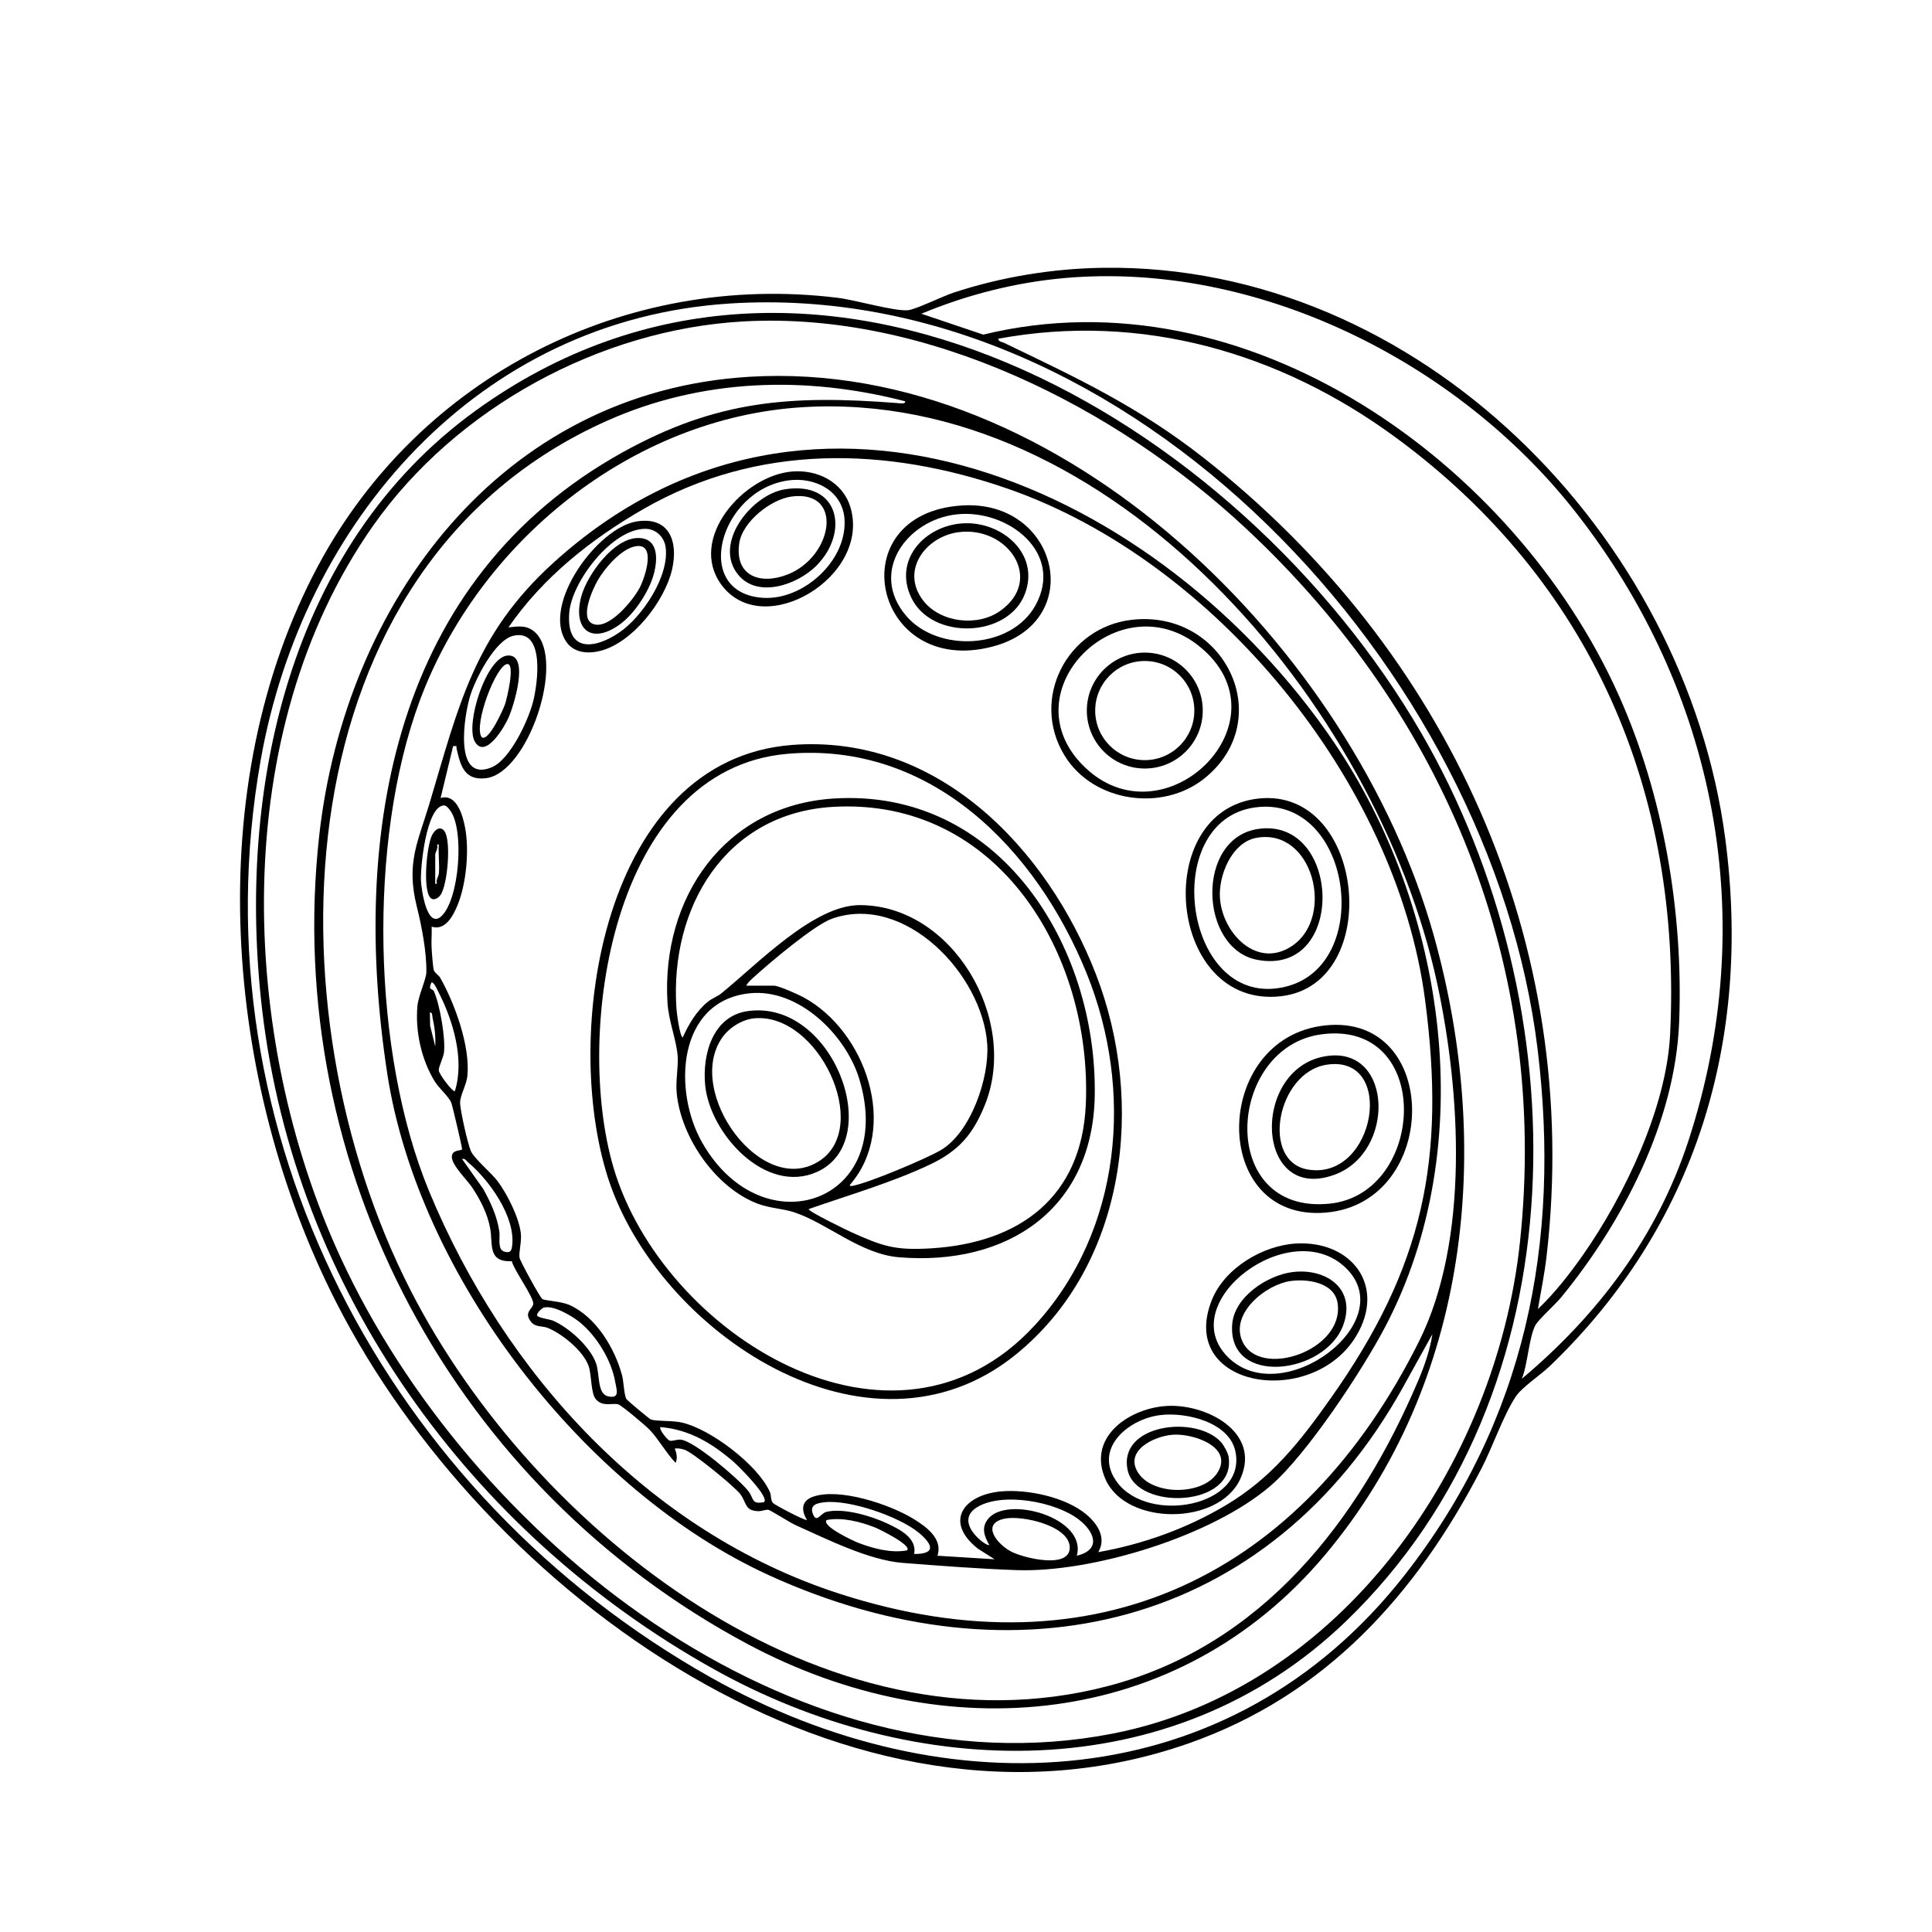 <svg viewBox="0 0 1080 1080" xmlns="http://www.w3.org/2000/svg" id="VECTOR">
  <defs>
    <style>
      .cls-1 {
        fill: #000000;
      }
    </style>
  </defs>
  <path d="M616.71,149.69c176.31-2.37,325.34,149.48,347.71,319.02,14.89,112.85-16.29,216.6-98.23,295.09-4.94,4.73-15.59,11.83-18.96,17-6.94,10.64-12.87,28.07-19,39.94-36.39,70.43-87.27,127.04-163.83,153.84-189.15,66.22-393.77-84.21-476.55-246.75-62.53-122.78-76.34-288.32-9.64-412.28,56.51-105.03,171.26-163.77,290.25-149.05,9.77,1.21,31.44,7.58,39.09,6.92,4.21-.37,19.49-7.84,25.26-9.75,26.69-8.83,55.76-13.6,83.92-13.97ZM850.69,770.77c42.67-35.88,75.7-79.66,93.16-133.1,40.3-123.33,15.8-251.37-63.8-352.31-65.55-83.11-177.2-139.32-284.59-129.96-27.6,2.4-54.95,9.37-80.42,19.98l34.6,11.67c147.13-35.8,296.83,71.45,355.17,201.43,25.09,55.9,36.25,121.81,33.84,183.04-2.18,55.33-31.47,111.68-66.01,153.77-3.06,3.73-12.76,12.48-14.39,15.58-3.57,6.83-4.29,22.05-7.55,29.9ZM407.93,169.67c-140.78,8.93-238.67,122.2-262.21,255.26-36.84,208.26,71.24,411.33,251.75,512.84,131.88,74.16,290.12,67.31,387.67-57.22,67.54-86.22,87.53-185.71,74.4-293.97-25.74-212.22-227.04-431.15-451.61-416.92ZM859.68,731.81c9.37-8.92,17.75-19.65,25.19-30.25,23.23-33.1,46.68-82.42,48.72-123.11,6.78-135.67-44.11-253.7-153.5-333.99-64.5-47.34-142.02-69.92-222.1-55.1.26,1.74,2.03,1.7,3.22,2.27,40.98,19.66,75.28,35.8,111.56,64.26,136.71,107.23,211.98,271.25,191.78,446.32-1.14,9.89-3.17,19.8-4.86,29.6Z" class="cls-1"></path>
  <path d="M752.43,906.28c-97.39,93.87-241.21,89.68-353.96,26.49-136.25-76.36-233.62-211.61-251.94-368.43-14.35-122.84,14.85-259.23,119.44-334.85,188.66-136.4,427.06,5.16,528.57,180.33,88.37,152.51,90.84,368.31-42.11,496.45ZM415.92,179.66c-80.59,4.38-161.12,48.46-207.39,114.28-80.96,115.16-75.36,285.18-18.03,409.26,71.62,155,251.39,301,431.45,265.91,127.92-24.93,214.5-150.55,227.72-274.77,16.35-153.62-41.6-294.68-152.82-398.6-73.02-68.23-178.57-121.64-280.93-116.08Z" class="cls-1"></path>
  <path d="M418.92,210.62c175.09-10.53,337.86,153.01,382.53,312.18,33.33,118.78,20.2,250-60.68,346.34-82.18,97.9-213.06,108.47-322.66,50-163.57-87.27-260.22-265.47-239.72-451.56,14.4-130.71,101.42-248.59,240.53-256.96ZM506.03,224.33c-55.81-14.44-113.53-12.76-166.5,10.8-182.99,81.42-190.7,329.02-109.73,486.71,68.67,133.74,230.96,262.19,389.54,220.68,86.2-22.56,140.21-92.41,173.58-171.06,3.42-8.06,6.49-16.97,7.8-25.66l-16.56,29.88c-74.93,134.73-216.84,167.72-354.41,104.84-103.44-47.28-195.95-167.58-213.25-280.24-20.68-134.66,3.33-276.34,131.68-347.51,52.78-29.26,94.29-31.99,153.38-27.46,1.1.08,4.65.8,4.47-.98ZM448.89,227.61c-95.85,5.76-181.48,75.61-214.32,164.29-29.01,78.34-26.6,196.86,5.27,273.94,42.15,101.92,122.74,190.58,229.46,225.07,143.39,46.34,258.71-10.24,323.95-141.1,28.21-56.59,23.28-139.27,10.16-200.01-33.72-156.11-181.78-332.58-354.53-322.19Z" class="cls-1"></path>
  <path d="M710.48,830.37c-32.52,28.2-99.59,48.79-142.05,47.34-20.48-.7-43.38-2.44-63.88-4.05-18.81-1.48-42.41-13.31-59.81-21.1-3.1-1.39-13.96-8.37-15.27-8.57-1.39-.22-3.68.88-5.81.77-7.37-.39-6.19-4.47-9.71-9.37-3.07-4.27-26.43-23.25-31.06-24.88-1.95-.69-3.65-1.01-5.73-.76,1.06,2.32,1.71,5.59.5,7.98-5.25-5.45-9.42-13.13-14.5-18.47-2.02-2.12-15.96-13.95-17.7-14.28-3.72-.69-8.51,1.49-12.28-2.69-3.02-3.34-2.31-13.55-4.18-18.79-2.98-8.34-14.72-17.9-22.77-21.18-3.12-1.27-6.95-.22-9.47-3.51-4-5.22.68-6.79,1.32-9.72.74-3.41-10.94-19.28-11.98-24.07-13.7.63-10.48-9.67-12.09-18.39-1.53-8.27-5.48-15.95-10.1-22.87-2.94-4.39-11.49-12.48-11.33-17.23.14-4.21,5.73-3.01,5.73-4.15,0-1.35-5.32-24.01-6.04-25.92-1.24-3.27-6.81-8.05-9.16-11.82-7.48-12-11.03-28.05-9.78-42.14.53-5.95,4.95-15.11,5.01-18.97.17-11.52-2.61-25.75-5.33-36.69-6.08-24.48.57-36,7.02-57.52,16.35-54.58,24.89-94.33,69.19-134.61,144.53-131.39,340.26-41.52,436.38,100.1,63.11,92.98,82.06,225.45,28.68,327.01-12.76,24.27-43.52,70.97-63.8,88.55ZM613.92,867.66c25.06-4.43,49.4-13.19,71.23-26.16,25.78-15.31,41.73-35.8,58.85-60.03,51.74-73.18,64.39-133.41,52.58-222.86-16.05-121.67-117.42-245.17-233.1-285.37-68.22-23.71-139.9-25.34-203.61,11.21-29.22,16.76-56.43,38.31-75.62,66.24,5.72-.56,10.4-1.46,15.03,2.94,16.84,16.03-4.14,78.52-27.61,81.38-12.02,1.47-14.27-6.96-16.41-16.4-.35-1.54.69-1.75-1.97-1.5l-6.99,28.98c9-2.67,12.44,9.86,13.72,16.74,2.35,12.64.65,31.26-4.26,43.18-2.44,5.93-6.87,14.43-14.46,12.01.15,3.82-.23,7.71-.05,11.53.11,2.44.76,11.13,1.24,12.75s2.72,2.72,3.64,4.35c8.12,14.42,16.77,38.18,15.14,54.77-.51,5.2-4.05,10.69-4.07,14.98-.03,4.04,4.31,23.25,6.02,27.05,1.94,4.34,11.53,12.24,15.03,16.94,5.31,7.14,11.89,20.21,12.9,29.05.54,4.7-1.23,10.53-.72,13.63.32,1.95,11.61,22.52,12.79,23.14,1.69.88,10.55,1.28,14.91,3.2,14.97,6.6,25.48,24.13,29.59,39.34.96,3.56,1.11,11.04,2.43,13.3.45.77,12.89,11.22,13.75,11.48,3.71,1.12,11.67.42,17.29,1.69,15.96,3.61,42.48,23.67,49.16,38.75.89,2,.33,4.61,1.76,6.23.9,1.02,18.18,10.15,18.99,9.47-3.38-5.53-3.12-10.76,3.45-13.02,14.76-5.07,42.63,4.24,55.79,12.23,7.13,4.33,16.9,11.18,13.69,20.78l31.96,1.99-9.46-6.01c-18.96-15.14-7.87-29.99,12.98-31.93,14.79-1.37,36.43,3.22,47.91,12.99,6.2,5.28,11.19,13,6.52,20.95ZM286.97,355.4c-10.29,2.37-21.32,24.33-24.19,33.74-3.31,10.85-9.36,48.44,11.9,39.87,10.45-4.21,20.61-26.24,23.29-36.65,2.61-10.12,6.89-41.09-11-36.96ZM247.98,450.24c-9.71.81-13.08,34.74-12.65,42.3.28,4.94,3.39,27.25,11.51,19.52,9.9-9.42,12.85-48,4.89-58.9-.81-1.11-2.19-3.05-3.75-2.92ZM254.28,609.93c5.58-17.8-1.11-39.85-9.46-55.96-.74-1.43-2.02-4.43-3.5-4.97-2.39,4.88.42,3.29,1.28,5.22,3.28,7.37,6.54,26.23,5.58,34.12-.38,3.14-3.09,8.04-2.9,10.04.21,2.19,7.91,12.4,9,11.55ZM243.3,584.95c.29-5.37-.29-10.76-1.49-15.99-.25-1.11,0-3.23-1.49-2.98l.12,7.36,2.86,11.61ZM258.3,647.9l11.79,16.67c4.26,7.7,7.71,15.08,9.06,23.9.52,3.39-1.29,10.04,2.81,11.21,3.3.94,3.98-.39,4.34-3.29,2-15.99-12.79-36.74-24.52-46.51-1.12-.94-1.62-2.42-3.49-1.99ZM303.97,730.97c-1.14.33-3.98,3.03-3.72,4.32.3,1.45,6.94,2.11,8.99,3.01,8.91,3.9,20.77,14.61,24.01,23.94,2.06,5.95.51,16.96,6.67,18.32,6.74,1.49,4.78-3.59,4-8.03-2.14-12.27-10.53-25.99-20.23-33.71-4.18-3.33-14.44-9.37-19.73-7.85ZM427.11,839.69c3.23-2.8-14.49-20.34-16.97-22.48-11.97-10.32-24.78-18.14-40.96-19.46-1.04,1.02,3.7,6.99,5.02,7.52,1.51.61,4.06-.71,6.34-.5,7.62.72,32.25,21.92,37.56,28.47,3.64,4.49,1.58,7.87,9.02,6.46ZM601.94,869.66c13.83-3.34,10.08-13.38.91-20.39-12.88-9.83-42.47-15.32-56.56-6.78-13.85,8.39,5.44,22.44,6.7,21.17-2.66-4.87-4.56-9.38-.85-14.33,10.3-13.73,55.74-1.06,49.8,20.33ZM511.03,868.68c12.97.11,9.87-5.91,2.47-11.97-10.99-9.01-38.82-18.6-52.84-16.92-4.12.49-7.99,1.55-6.36,6.19,2.11,5.99,4.26-.02,7.72-.85,9.71-2.33,25.46,2.43,34.38,6.7,6.7,3.21,16.29,7.96,14.63,16.85ZM507.03,866.67c3.14-2.83-16.22-12.16-17.71-12.74-8.33-3.28-18.44-5.9-27.24-4.22-3,3.4,15.41,11.86,17.72,12.74,8.35,3.2,18.41,5.88,27.23,4.23ZM561.71,848.92c-13.52,2.74-4.58,14.01,3.25,18.27,7.21,3.91,34.27,10.37,32.99-2.92-1.12-11.6-26.68-17.29-36.24-15.35Z" class="cls-1"></path>
  <path d="M724.62,695.13c30.83-1.65,50.32,23.5,33.58,51.58-24.59,41.24-100.23,29.3-80.82-19.88,7.04-17.84,28.49-30.69,47.24-31.7ZM686.21,758.42c30.21,30.63,97.29-19.41,66.12-49.64-30.99-30.06-96.14,19.2-66.12,49.64Z" class="cls-1"></path>
  <path d="M650.68,786.05c22.5-2.13,54.79,14.16,42.66,40.66-11.98,26.19-63.61,26.29-75.29.38-10.36-22.98,11.85-39.07,32.63-41.04ZM648.67,791.03c-18.18,2.2-37.94,19.09-24.17,37.59,17.64,23.7,72.41,13.42,66.12-17.17-3.4-16.54-27.6-22.16-41.95-20.42Z" class="cls-1"></path>
  <path d="M283.94,366.43c12.32-.56,3.1,28.35.5,34.39-2.2,5.13-13.14,24.06-19.04,13.69-5.44-9.57,6.46-47.53,18.54-48.08ZM269.29,412.13c3.88,2.75,12.09-15.73,13.02-18.44,1.05-3.06,5.68-22.3,1.46-22.49-6.16-.28-19.38,34.28-14.48,40.93Z" class="cls-1"></path>
  <path d="M240.55,501.81c-4.3-4.64-2.03-29.13.99-35.01,1.45-2.82,4.37-5.41,6.83-2.28,3.99,5.06,1.85,30.47-2.19,35.88-1.26,1.69-3.82,3.36-5.62,1.41ZM245.3,488.55c.53-5.23-.39-11.16,0-16.48h-.99c.85,1.87-1.01,4.61-1.01,5.49v16.48h.99c-.79-2.05.88-4.23,1.01-5.49Z" class="cls-1"></path>
  <g>
    <path d="M632.68,346.47c52.02-5.91,81.58,55.66,40.66,88.61-23.6,19.01-62.22,13.35-78.2-12.66-19.44-31.64,1.31-71.83,37.54-75.95ZM605.28,427.76c44.98,45.54,116.85-24.88,65.06-66.56-44.83-36.08-106.18,24.93-65.06,66.56Z" class="cls-1"></path>
    <path d="M672.35,397.21c0,17.89-14.5,32.4-32.4,32.4s-32.4-14.5-32.4-32.4,14.5-32.4,32.4-32.4,32.4,14.5,32.4,32.4ZM667.64,397.21c0-15.3-12.41-27.71-27.71-27.71s-27.71,12.41-27.71,27.71,12.41,27.71,27.71,27.71,27.71-12.41,27.71-27.71Z" class="cls-1"></path>
  </g>
  <g>
    <path d="M740.57,573.24c65.26-7.2,64.64,99.02.71,104.6-65.18,5.69-64.2-97.6-.71-104.6ZM738.55,578.22c-53.15,7.22-58.48,101.09,4.72,94.63,54.04-5.52,58.29-103.19-4.72-94.63Z" class="cls-1"></path>
    <path d="M742.55,590.21c36.15-4.4,37.42,54.01,3.51,66.45-45.14,16.56-47.11-61.14-3.51-66.45ZM741.53,595.19c-27.77,4.37-37.04,54.33-10.17,58.63,37.68,6.03,49.22-64.77,10.17-58.63Z" class="cls-1"></path>
  </g>
  <g>
    <path d="M703.61,446.38c59.71-6.35,70.06,103.78,12.6,110.5-63.78,7.46-73.38-104.03-12.6-110.5ZM701.59,451.35c-54.45,7.45-39.64,114.37,17.26,100.17,49.81-12.43,36.63-107.55-17.26-100.17Z" class="cls-1"></path>
    <path d="M703.59,463.34c46.27-6.35,49.19,82.67-.8,73.21-32.55-6.16-34.62-68.35.8-73.21ZM702.57,468.31c-14.11,2.43-21.63,21.35-20.59,34.11,1.61,19.7,21.13,39.78,40.77,26.03,23.44-16.41,11.21-65.54-20.18-60.14Z" class="cls-1"></path>
  </g>
  <g>
    <path d="M537.8,282.56c53.67-3.37,70.18,65,16.96,78.9-67,17.5-86.11-74.56-16.96-78.9ZM534.78,287.53c-27.85,3.07-49.08,32.2-28.26,56.68,17.65,20.76,58.57,18.84,72.24-5.7,16.43-29.49-15.51-54.11-43.98-50.98Z" class="cls-1"></path>
    <path d="M538.82,292.52c21.26-.97,42.47,16.99,34.19,39.24-9.29,24.95-52.03,26.23-63.52,2.49-10.41-21.52,7.83-40.75,29.33-41.73ZM535.76,297.5c-18.25,2.46-32.62,21.39-19.71,38.18,9.55,12.41,30.26,14.77,42.87,5.96,25.22-17.63,4.37-47.84-23.15-44.13Z" class="cls-1"></path>
  </g>
  <path d="M722.57,711.09c18.66-2.32,35.58,9.24,28.4,29.4-9.96,28-64.85,34.75-62.16-.23,1.18-15.31,19.65-27.41,33.76-29.17ZM721.57,716.08c-14.02,1.92-33.99,18.15-27.13,33.6,9.58,21.57,57.43,5.13,53.27-21.31-1.8-11.46-16.73-13.58-26.15-12.29Z" class="cls-1"></path>
  <g>
    <path d="M442.89,263.57c14.08-1.16,28.22,5.84,32.47,19.88,11.75,38.78-48.92,75.34-72.22,43.25-18.57-25.56,12.34-60.89,39.75-63.14ZM440.86,268.53c-38.73,5.24-54.63,63.15-14.23,65.66,22.64,1.41,47.38-21.25,45.42-44.43-1.33-15.66-16.75-23.18-31.19-21.23Z" class="cls-1"></path>
    <path d="M438.84,273.51c30.2-4.72,36.11,23.84,17.64,42.61-10.42,10.58-32.83,18.7-43.87,5.12-14.24-17.51,7.66-44.83,26.23-47.73ZM442.87,277.51c-11.81,1.41-27.96,14.16-29.65,26.31-2.56,18.46,12.1,23.28,27.24,17.25,25.08-9.99,31.38-47.01,2.41-43.56Z" class="cls-1"></path>
  </g>
  <path d="M682.51,806.08c1.46,1.57,3.94,6.08,4.28,8.21,4.46,28.44-51.53,30.37-56.43,7.49-5.46-25.52,37.85-31.09,52.15-15.7ZM655.68,802.02c-10.55.74-27.76,9.03-19.21,21.62,8.36,12.32,35.48,12.32,43.82,0,9.83-14.53-12.98-22.43-24.6-21.62Z" class="cls-1"></path>
  <g>
    <path d="M442.9,416.42c81.29-6.14,142.51,57.88,169.78,128.32,27.68,71.51,17.17,162.19-44.81,212.44-82.3,66.72-200.09-12.47-227.93-98.54-26.21-81.02-3.02-234.21,102.96-242.22ZM439.9,421.42c-97.99,8.68-119.05,156.12-96.96,231.23,27.31,92.85,156.39,174.28,235.54,88.16,48.69-52.97,55.42-131.4,28.92-196.79-28.13-69.39-86.98-129.75-167.5-122.61Z" class="cls-1"></path>
    <path d="M465.87,446.39c92.59-5.99,147.5,82.02,146.1,166.08-1.06,63.29-48.68,95.36-109.41,90.35-21.58-1.78-40.11-19.06-58.73-25.18-6.34-2.09-13.37-2.16-20.22-4.75-23.48-8.88-42.81-36.86-45.31-61.58-.7-6.95.9-14.46.53-20.71-.5-8.57-5.08-19.87-5.7-30.07-3.57-58.68,31.98-110.21,92.75-114.14ZM452.09,675.88c-.83,1.07,21.61,11.93,23.61,12.83,17.77,7.99,24.52,10.36,44.8,9.12,49.6-3.01,84.19-28.74,86.47-80.36,3.7-83.81-48.99-171.87-141.44-166.42-59.99,3.53-91.15,56.12-87.41,112.47.17,2.58,1.8,15.66,3.54,16.44,3.33-7.44,7.58-14.69,14-19.95,2.32-1.9,5.37-2.95,7.4-4.59,20.06-16.13,51.67-49.44,77.49-49.45,51.93-.01,89.02,63.63,70.19,111.22-6.7,16.92-14.8,26.2-31.05,33.88-21.28,10.05-45.38,17.03-67.6,24.81ZM417.13,550.99h15.48c2.66,0,13.54,4.88,16.5,6.48,34.82,18.82,53.75,72.97,25.96,104.92-.15.77.92.61,1.5.51,8.81-1.53,40.75-15,49.11-19.83,17.01-9.81,27.5-40.62,26.18-59.48-2.71-38.81-45.91-84.45-86.76-70.04-10.01,3.53-35.12,24.89-43.99,32.93-1.4,1.27-3.11,2.84-3.98,4.51ZM418.9,555.27c-40.46,4.39-42.86,54.74-26.27,83.65,33.97,59.19,108.62,33.18,87.71-35.76-7.49-24.7-34.01-50.86-61.44-47.89Z" class="cls-1"></path>
    <path d="M417.89,565.23c47.56-6.92,77.52,72.37,38.89,89.84-28.88,13.06-60.08-21.5-62.61-48.66-1.58-16.94,4.19-38.34,23.72-41.18ZM421.93,569.22c-6.92.56-14.27,5.15-18.22,10.8-21.21,30.34,22.32,90.5,54.71,68.7,28.72-19.33-.98-82.4-36.49-79.5Z" class="cls-1"></path>
  </g>
  <g>
    <path d="M355.93,291.49c18.37-2.9,23.3,11.38,19.78,26.77-4.05,17.68-22.09,41.1-40.29,45.62-6.8,1.69-14.77,1.15-19.02-5.36-13.59-20.81,17.69-63.58,39.53-67.03ZM360.86,295.62c-18.63-.18-41.37,29.58-42.66,47.03-1.62,21.93,13.9,20.46,27.93,10.96,12.95-8.77,28.2-31.71,25.95-47.8-.78-5.59-5.38-10.14-11.22-10.2Z" class="cls-1"></path>
    <path d="M356.69,300.75c11.58-.02,11,12.03,8.77,20.25-2.62,9.68-10.82,22.13-18.93,28.02-16.03,11.63-26.53,2.74-21.59-15.59,3.25-12.04,18.09-32.66,31.74-32.68ZM354.94,305.43c-7.88,1.59-17.07,12.37-20.89,19.12-2.81,4.97-10.08,20.86-2.81,24.12,8.87,3.97,22.95-13.41,26.49-20.41,2.91-5.76,9.45-25.3-2.8-22.83Z" class="cls-1"></path>
  </g>
</svg>